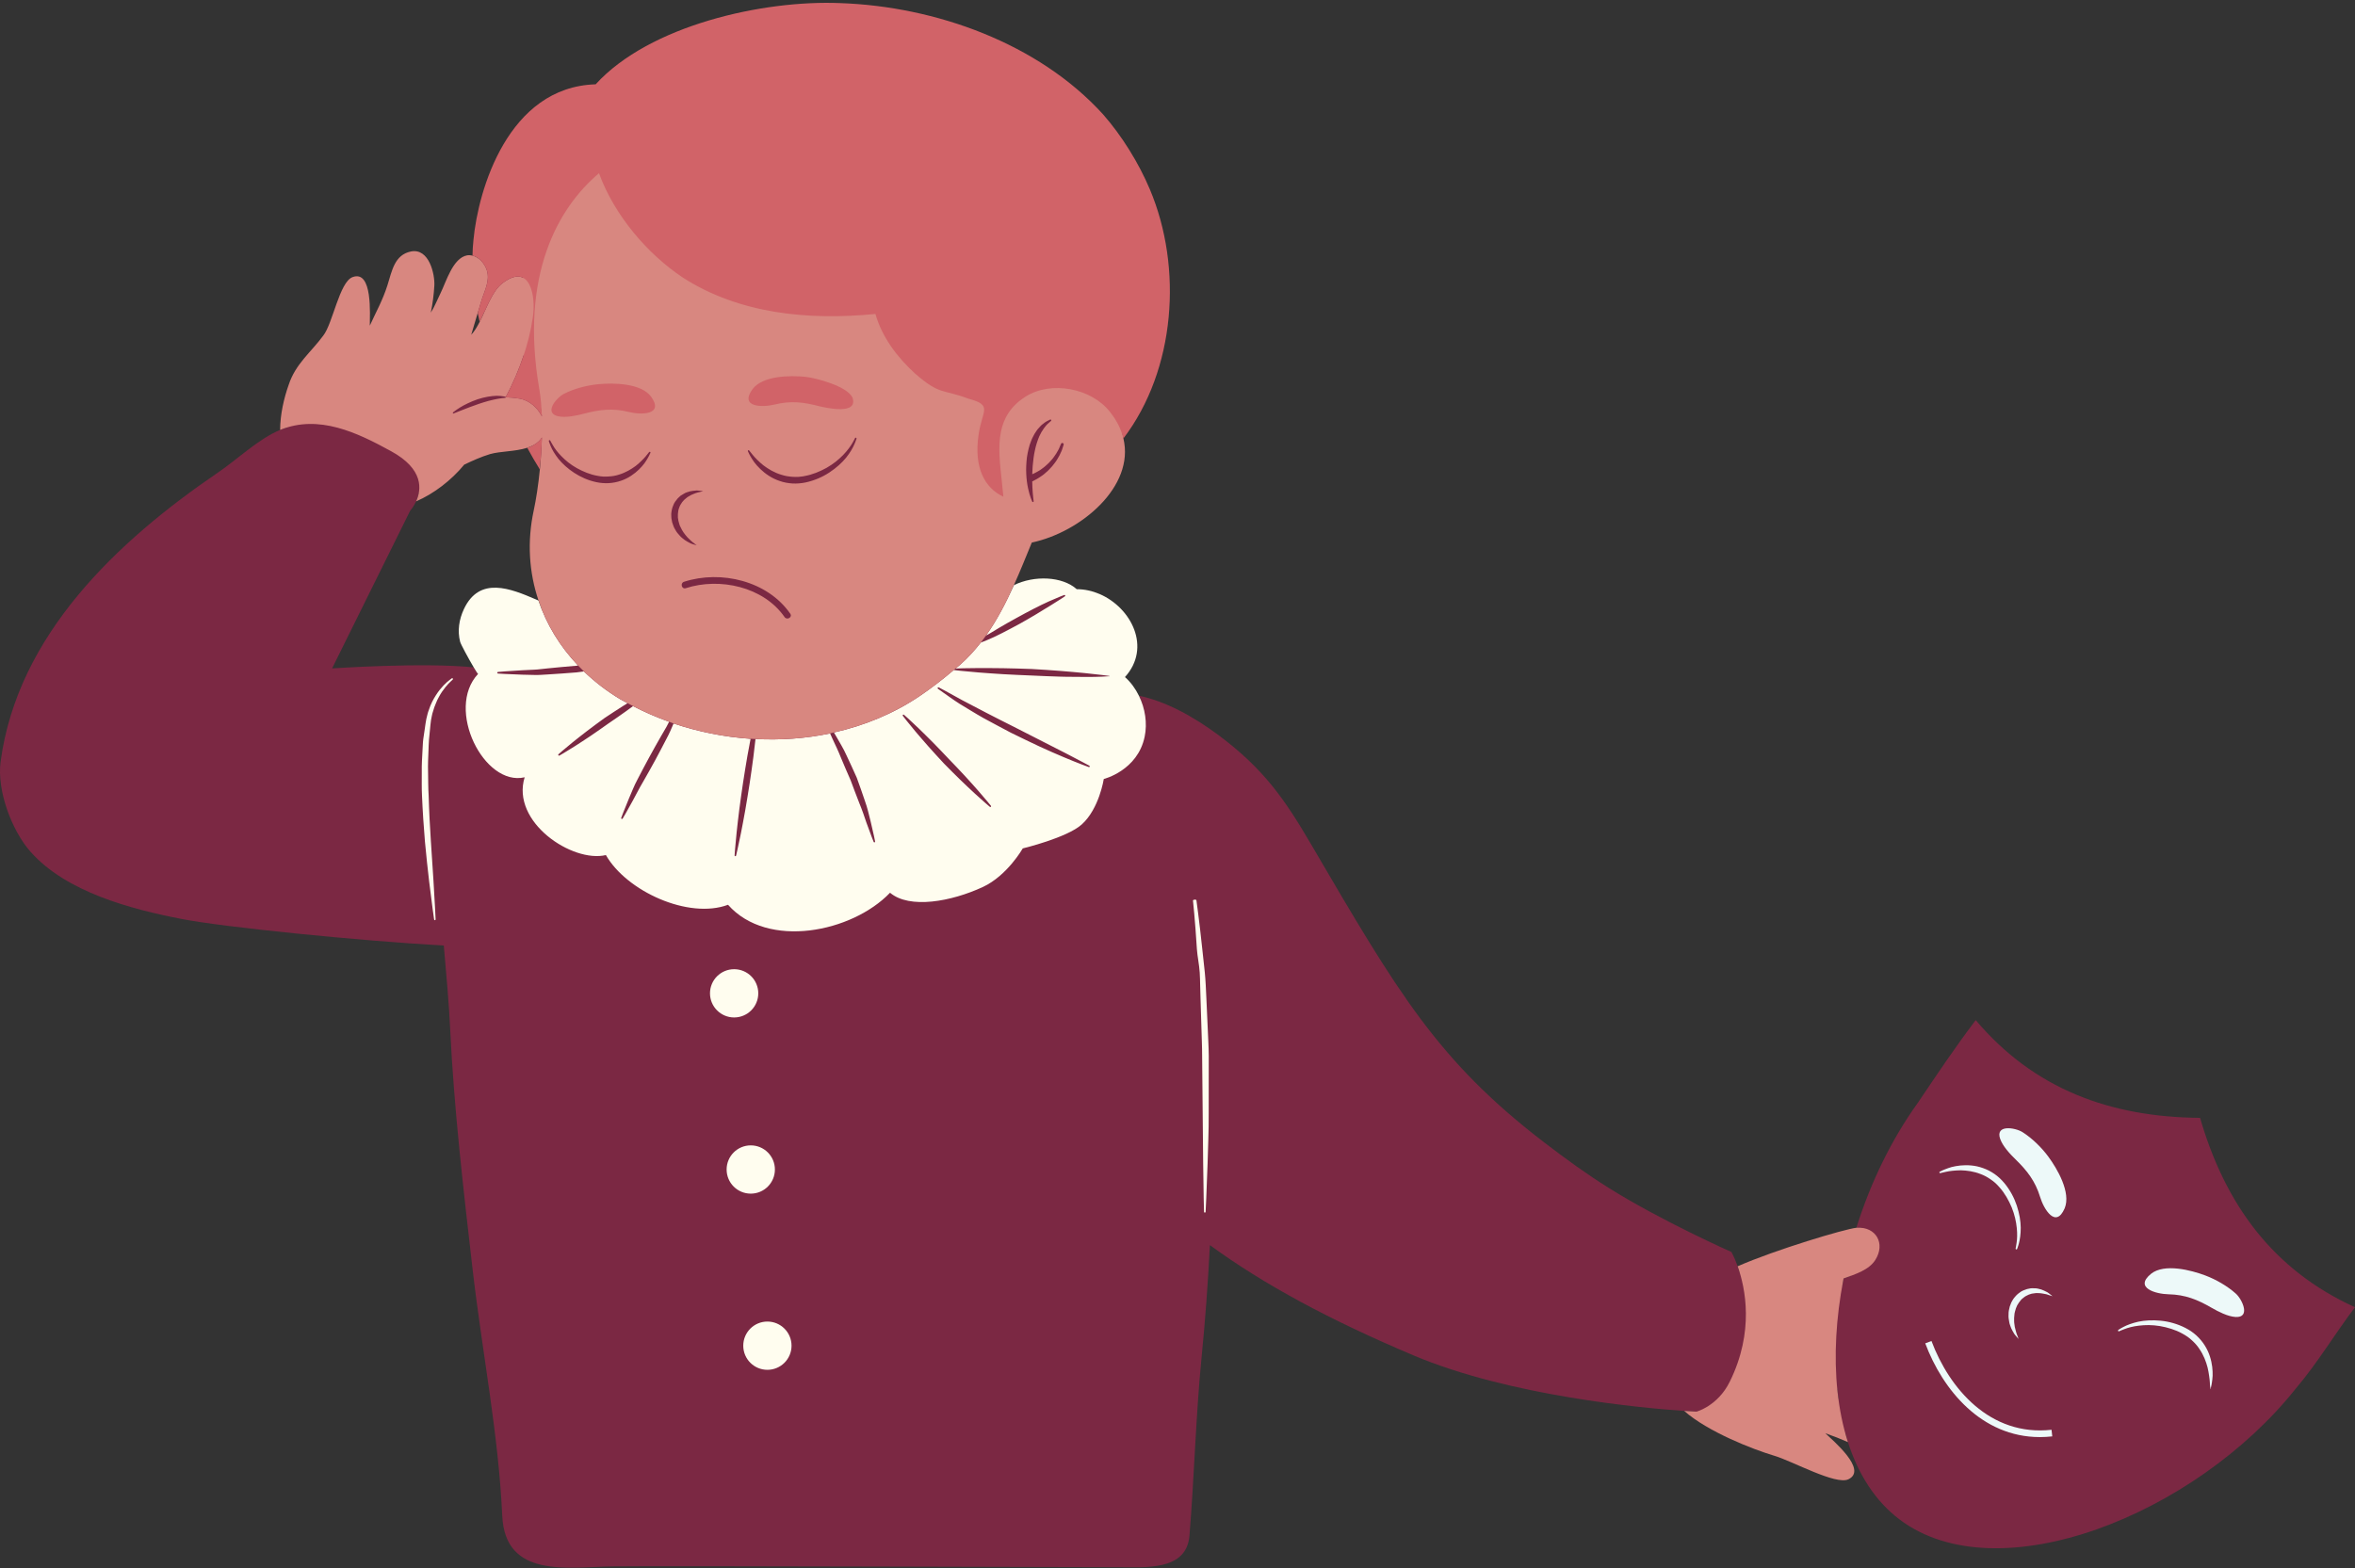 <?xml version="1.0" encoding="UTF-8"?><svg xmlns="http://www.w3.org/2000/svg" xmlns:xlink="http://www.w3.org/1999/xlink" height="333.0" preserveAspectRatio="xMidYMid meet" version="1.0" viewBox="0.0 -0.6 500.0 333.0" width="500.0" zoomAndPan="magnify"><rect x="0.0" y="-0.6" width="500.0" height="333.0" fill="#333333" stroke="none"/><defs><clipPath id="a"><path d="M 0 1 L 500 1 L 500 332.328 L 0 332.328 Z M 0 1"/></clipPath></defs><g><g clip-path="url(#a)" id="change1_1"><path d="M 389.398 296.094 L 390.07 294.246 C 390.09 294.445 390.102 294.648 390.121 294.848 C 390.125 294.855 390.125 294.863 390.125 294.871 C 390.184 295.434 390.266 295.98 390.34 296.531 Z M 386.332 271.266 L 390.594 269.703 L 393.262 268.766 L 392.961 270.352 C 392.441 270.543 391.922 270.727 391.414 270.906 C 391.402 270.973 391.391 271.035 391.379 271.102 C 391.289 271.566 391.215 272.031 391.133 272.496 Z M 97.48 97.176 L 97.68 96.934 L 97.961 96.801 C 99.66 95.988 101.5 95.141 103.66 94.48 C 104.793 94.16 106.047 94.023 107.367 93.875 C 108.793 93.719 110.266 93.555 111.5 93.152 L 112.617 92.785 L 113.18 93.816 C 114.082 95.477 114.969 97.004 115.812 98.348 L 116.066 98.754 L 116.02 99.234 C 115.699 102.488 115.23 105.641 114.695 108.113 C 113.344 114.363 113.672 120.547 115.672 126.488 L 116.68 129.496 L 113.301 128.027 C 110.812 126.953 107.715 125.617 105.094 125.617 C 102.66 125.617 100.973 126.805 99.773 129.355 C 98.824 131.383 98.578 133.453 99.055 135.309 C 99.215 135.777 100.629 138.438 101.801 140.414 L 103.031 142.543 L 101.488 142.543 C 101.496 142.535 101.504 142.523 101.512 142.516 C 101.465 142.566 101.086 141.98 100.586 141.133 C 100.574 141.133 100.562 141.133 100.555 141.133 C 89.887 140.023 70.504 141.352 70.504 141.352 L 87.074 107.879 C 87.074 107.879 87.785 107.109 88.348 105.879 C 88.594 105.348 88.801 104.727 88.922 104.047 C 92.07 102.469 95.137 100.02 97.48 97.176 Z M 99.781 66.441 L 100.078 65.461 L 102.816 65.602 C 102.902 66.059 103.004 66.512 103.105 66.969 L 103.32 67.957 L 103.09 68.406 C 102.402 69.758 101.762 70.727 101.078 71.461 L 98.691 70.105 C 99.047 68.883 99.414 67.66 99.781 66.441 Z M 467.102 236.801 C 447.941 236.645 431.82 230.656 419.473 216.043 C 415.098 221.82 411.273 227.535 407.223 233.555 C 401.559 241.41 397.121 250.617 394.133 260.148 C 394.164 260.145 394.211 260.137 394.238 260.137 C 394.723 260.105 395.176 260.137 395.602 260.211 C 395.562 260.328 395.52 260.449 395.48 260.566 L 395.203 261.457 L 394.273 261.551 C 392.129 261.766 377.578 266.066 369.496 269.617 L 369.367 269.676 C 369.223 269.191 369.074 268.734 368.93 268.324 C 368.238 266.391 367.609 265.289 367.609 265.289 C 367.609 265.289 352.746 258.695 341.531 251.664 C 336.855 248.738 332.375 245.48 327.996 242.125 C 305.223 224.684 296.828 210.285 278.344 178.676 C 272.766 169.137 268.285 162.68 258.805 155.598 C 253.297 151.48 247.324 148.27 241.82 147.168 C 242.074 147.688 242.289 148.23 242.48 148.781 C 242.164 148.703 241.848 148.613 241.543 148.551 L 240.859 148.414 L 240.551 147.789 C 239.859 146.379 238.969 145.188 237.91 144.25 L 236.84 143.305 L 237.797 142.242 C 240.238 139.547 240.27 136.758 239.863 134.891 C 239.129 131.52 236.402 128.367 232.91 126.859 C 231.496 126.25 230.043 125.941 228.598 125.941 L 228.059 125.941 L 227.652 125.578 C 226.297 124.359 224.082 123.66 221.578 123.66 C 219.574 123.66 217.551 124.113 215.883 124.938 L 212.359 126.672 L 213.973 123.09 C 215.082 120.629 216.137 118.043 217.156 115.543 L 218.035 113.395 L 218.77 113.242 C 225.363 111.844 231.984 107.434 235.246 102.266 C 237.242 99.105 237.875 95.938 237.137 92.855 L 236.98 92.203 L 237.383 91.672 C 247.68 78.129 249.914 56.941 242.824 40.148 C 240.516 34.68 236.988 29.027 233.172 24.664 C 220.695 10.91 200.219 2.242 178.387 1.477 C 177.469 1.438 176.523 1.414 175.562 1.414 C 159.805 1.414 138.047 6.684 127.508 18.254 L 127.105 18.695 L 126.508 18.715 C 109.355 19.23 102.926 39.727 101.922 50.516 C 101.816 51.465 101.754 52.512 101.723 53.719 L 101.68 55.453 L 99.988 55.059 C 99.844 55.023 99.715 55.008 99.602 55.008 C 99.547 55.008 99.488 55.012 99.43 55.02 C 97.762 55.312 96.465 58.402 95.605 60.449 C 95.32 61.121 95.062 61.738 94.812 62.238 C 94.602 62.672 94.395 63.117 94.188 63.57 C 93.73 64.57 93.258 65.605 92.652 66.555 L 90.078 65.508 C 90.441 63.773 90.688 61.934 90.805 60.027 C 90.891 58.609 90.395 55.992 89.238 54.762 C 88.719 54.211 88.25 54.145 87.945 54.145 C 87.812 54.145 87.668 54.16 87.535 54.188 C 85.414 54.621 84.824 56.305 83.957 59.234 C 83.84 59.641 83.719 60.051 83.59 60.457 C 82.848 62.793 81.871 64.809 80.93 66.762 C 80.551 67.543 80.168 68.328 79.801 69.141 L 77.102 68.57 C 77.102 68.332 77.105 68 77.113 67.602 C 77.145 65.934 77.234 60.848 76.023 59.613 C 75.906 59.492 75.836 59.484 75.754 59.484 C 75.676 59.484 75.543 59.5 75.34 59.574 C 74.312 59.965 73.023 63.664 72.258 65.871 C 71.457 68.176 70.699 70.348 69.762 71.527 C 68.906 72.684 68 73.715 67.121 74.711 C 65.281 76.801 63.539 78.777 62.605 81.641 C 62 83.359 61.012 86.691 60.906 90.195 C 60.43 90.344 59.953 90.508 59.477 90.703 C 54.965 92.547 50.379 96.965 46.316 99.73 C 24.984 114.262 3.723 134.195 0.125 161.191 C -0.684 167.281 2.496 175.77 6.461 180.266 C 14.047 188.863 27.836 192.496 38.68 194.586 C 47.711 196.328 76.141 199.191 94.227 200.211 C 94.805 206.754 95.332 212.805 95.562 217.645 C 96.379 234.824 98.391 252.047 100.359 269.125 C 102.352 286.375 105.848 303.977 106.633 321.297 C 107.242 334.719 120.676 332.188 129.984 332.062 C 141.418 331.906 232.527 332.246 237.625 332.227 C 242.949 332.203 251.914 333.121 252.539 325.547 C 253.535 313.43 253.902 299.84 255.105 287.738 C 255.891 279.844 256.469 271.855 256.883 263.832 C 268.449 272.277 282.41 279.762 300.016 287.211 C 320.598 295.926 348.93 298.449 357.57 299.039 C 358.84 299.125 359.688 299.172 360.023 299.188 C 365.211 303.012 373.301 306.07 377.184 307.234 C 378.477 307.621 380.281 308.406 382.188 309.234 C 385.383 310.625 389.355 312.352 391.336 312.352 C 391.672 312.352 391.805 312.297 391.828 312.285 C 392.238 312.09 392.262 311.938 392.27 311.879 C 392.379 311.16 391.598 309.457 387.258 305.445 C 386.969 305.176 386.727 304.953 386.559 304.785 L 388.012 302.445 C 389.328 302.91 390.57 303.398 391.836 303.93 C 391.996 304.512 392.156 305.098 392.34 305.668 C 394.52 312.457 398.117 318.168 403.289 322.082 C 424.145 337.875 466.07 321.168 487.43 294.289 C 492.125 288.758 495.625 282.797 500 277.02 C 482.59 269.098 472.453 255.203 467.102 236.801" fill="#7b2843"/></g><g id="change2_1"><path d="M 231.359 162.23 C 231.32 162.301 231.238 162.332 231.164 162.305 C 231.164 162.305 229.031 161.547 225.906 160.227 C 224.352 159.555 222.523 158.797 220.609 157.891 C 218.684 157.004 216.66 155.992 214.625 155.008 C 212.617 153.969 210.637 152.871 208.766 151.875 C 206.91 150.828 205.234 149.758 203.77 148.891 C 202.34 147.98 201.215 147.129 200.395 146.574 C 199.59 145.996 199.133 145.668 199.133 145.668 C 199.055 145.613 199.039 145.508 199.094 145.434 C 199.145 145.363 199.238 145.348 199.312 145.383 C 199.312 145.383 199.812 145.648 200.684 146.113 C 201.547 146.59 202.785 147.273 204.27 148.09 C 205.762 148.871 207.5 149.781 209.367 150.758 C 211.25 151.715 213.242 152.762 215.262 153.754 C 219.277 155.801 223.289 157.852 226.301 159.387 C 229.305 160.945 231.297 162.02 231.297 162.02 C 231.371 162.059 231.398 162.156 231.359 162.23 Z M 210.367 170.754 C 210.309 170.805 210.223 170.801 210.164 170.754 C 210.164 170.754 208.871 169.684 207.027 167.98 C 206.113 167.113 205.023 166.133 203.906 165.031 C 202.777 163.941 201.602 162.75 200.426 161.559 C 199.289 160.332 198.156 159.105 197.117 157.93 C 196.07 156.762 195.137 155.633 194.316 154.688 C 192.699 152.766 191.684 151.426 191.684 151.426 C 191.625 151.355 191.641 151.246 191.715 151.191 C 191.781 151.141 191.871 151.148 191.93 151.199 C 191.93 151.199 193.195 152.301 195.004 154.043 C 195.895 154.926 196.961 155.934 198.055 157.055 C 199.156 158.164 200.305 159.383 201.453 160.594 C 202.609 161.797 203.77 162.996 204.828 164.148 C 205.898 165.289 206.852 166.398 207.691 167.332 C 209.348 169.215 210.391 170.535 210.391 170.535 C 210.441 170.598 210.434 170.699 210.367 170.754 Z M 238.848 143.191 C 244.516 136.926 240.215 128.473 233.473 125.562 C 231.945 124.906 230.293 124.527 228.602 124.527 C 225.527 121.77 219.547 121.559 215.262 123.672 C 213.566 127.445 211.688 131.074 209.355 134.367 C 209.742 134.156 210.148 133.941 210.562 133.68 C 211.078 133.363 211.617 133.023 212.188 132.699 C 213.316 132.027 214.539 131.348 215.762 130.668 C 218.234 129.305 220.727 128 222.68 127.125 C 224.629 126.254 225.953 125.758 225.953 125.758 C 226.035 125.727 226.129 125.77 226.156 125.848 C 226.184 125.918 226.156 125.992 226.098 126.031 L 226.086 126.043 C 226.086 126.043 224.91 126.855 223.113 127.945 C 222.203 128.461 221.176 129.164 220.035 129.828 C 218.902 130.512 217.68 131.207 216.445 131.902 C 213.945 133.246 211.43 134.598 209.465 135.379 C 209.016 135.562 208.605 135.727 208.23 135.871 C 206.93 137.539 205.5 139.105 203.883 140.539 C 203.562 140.828 203.211 141.09 202.883 141.371 C 203.469 141.348 205.277 141.285 207.793 141.277 C 209.328 141.289 211.125 141.27 213.043 141.309 C 214.965 141.34 217.012 141.406 219.059 141.477 C 221.109 141.602 223.156 141.723 225.074 141.879 C 226.992 142.016 228.777 142.207 230.312 142.344 C 233.371 142.645 235.402 142.934 235.402 142.934 C 235.488 142.945 235.547 142.914 235.535 143 C 235.523 143.074 235.461 143.023 235.387 143.023 L 235.375 143.023 C 235.375 143.023 233.316 143.195 230.242 143.16 C 228.703 143.121 226.914 143.172 224.996 143.098 C 223.078 143.039 221.039 142.961 218.996 142.859 C 216.949 142.77 214.902 142.695 212.988 142.578 C 211.07 142.473 209.281 142.32 207.75 142.211 C 204.688 141.965 202.648 141.715 202.648 141.715 C 202.602 141.711 202.566 141.688 202.539 141.656 C 200.219 143.633 197.801 145.512 195.238 147.242 C 189.707 150.973 183.516 153.504 177.051 154.961 C 177.227 155.258 177.41 155.566 177.602 155.895 C 178.234 157.051 179.078 158.332 179.742 159.855 C 180.457 161.352 181.184 162.969 181.91 164.578 C 182.512 166.238 183.102 167.902 183.625 169.473 C 184.199 171.023 184.5 172.543 184.84 173.816 C 185.469 176.387 185.797 178.113 185.797 178.113 C 185.812 178.199 185.758 178.281 185.672 178.297 C 185.598 178.312 185.523 178.27 185.496 178.203 L 185.492 178.195 C 185.492 178.195 184.824 176.562 183.949 174.09 C 183.738 173.473 183.504 172.801 183.262 172.09 C 183.035 171.375 182.703 170.656 182.418 169.891 C 181.812 168.371 181.219 166.738 180.602 165.109 C 179.906 163.52 179.211 161.93 178.59 160.422 C 178.27 159.672 177.996 158.934 177.66 158.254 C 177.344 157.57 177.039 156.926 176.762 156.328 C 176.57 155.91 176.398 155.527 176.238 155.16 C 171.062 156.25 165.723 156.617 160.402 156.344 C 160.273 157.5 160.137 158.766 159.961 160.094 C 159.73 161.91 159.445 163.836 159.16 165.77 C 158.855 167.695 158.555 169.625 158.234 171.426 C 157.93 173.227 157.578 174.902 157.312 176.34 C 156.742 179.215 156.277 181.117 156.277 181.117 C 156.258 181.199 156.172 181.254 156.086 181.23 C 156.012 181.215 155.961 181.145 155.965 181.07 C 155.965 181.07 156.086 179.113 156.395 176.203 C 156.566 174.746 156.73 173.047 156.973 171.234 C 157.203 169.418 157.488 167.488 157.77 165.559 C 158.074 163.629 158.371 161.703 158.691 159.902 C 158.91 158.621 159.148 157.414 159.359 156.305 C 153.801 155.926 148.277 154.828 143.008 153.047 C 142.578 154.086 142.086 155.227 141.461 156.379 C 140.711 157.852 139.871 159.414 139.043 160.965 C 138.199 162.496 137.355 164.027 136.527 165.449 C 136.121 166.16 135.711 166.844 135.371 167.523 C 135.016 168.191 134.68 168.824 134.367 169.406 C 133.113 171.734 132.195 173.246 132.195 173.246 C 132.148 173.328 132.043 173.352 131.965 173.305 C 131.891 173.266 131.863 173.18 131.891 173.105 C 131.891 173.105 132.496 171.441 133.52 169.004 C 134.066 167.801 134.574 166.344 135.375 164.883 C 136.129 163.406 136.969 161.844 137.809 160.281 C 138.66 158.738 139.5 157.207 140.328 155.781 C 140.727 155.059 141.164 154.387 141.52 153.727 C 141.711 153.359 141.883 153.031 142.062 152.688 C 139.426 151.75 136.867 150.641 134.398 149.363 C 133.922 149.719 133.434 150.082 132.91 150.449 C 131.734 151.301 130.453 152.172 129.176 153.047 C 127.906 153.941 126.641 154.844 125.434 155.656 C 124.23 156.48 123.074 157.199 122.102 157.84 C 120.133 159.094 118.77 159.863 118.77 159.863 C 118.688 159.91 118.586 159.879 118.535 159.797 C 118.496 159.723 118.512 159.637 118.57 159.586 C 118.57 159.586 119.73 158.539 121.547 157.074 C 122.465 156.355 123.516 155.488 124.68 154.613 C 125.836 153.727 127.09 152.812 128.348 151.898 C 129.648 151.039 130.941 150.176 132.18 149.398 C 132.547 149.164 132.891 148.957 133.242 148.738 C 132.719 148.453 132.184 148.191 131.668 147.891 C 128.809 146.168 126.242 144.184 123.969 141.996 C 123.445 142.066 122.922 142.133 122.395 142.199 C 120.309 142.363 118.219 142.523 116.258 142.637 C 115.281 142.688 114.332 142.781 113.438 142.742 C 112.543 142.723 111.699 142.703 110.922 142.684 C 107.801 142.59 105.723 142.441 105.723 142.441 C 105.629 142.434 105.559 142.355 105.566 142.262 C 105.57 142.176 105.637 142.113 105.719 142.105 C 105.719 142.105 107.797 141.91 110.91 141.742 C 111.691 141.703 112.535 141.664 113.43 141.621 C 114.324 141.598 115.246 141.426 116.211 141.352 C 118.137 141.148 120.191 140.977 122.246 140.797 C 122.406 140.777 122.566 140.758 122.73 140.738 C 118.879 136.695 116.031 132.012 114.324 126.938 C 114.168 126.871 114.012 126.801 113.855 126.734 C 108.41 124.383 101.812 121.684 98.492 128.758 C 97.469 130.934 97.09 133.359 97.695 135.703 C 97.828 136.227 99.492 139.297 100.582 141.133 C 101.082 141.98 101.461 142.566 101.508 142.516 C 94.504 149.965 102.766 166.488 111.391 164.473 C 108.461 173.984 121.508 182.684 128.641 180.992 C 133.031 188.676 146.164 194.676 154.57 191.551 C 162.988 201.066 180.918 197.406 188.969 188.992 C 193.102 192.5 201.973 190.879 208.68 187.77 C 213.859 185.363 217.148 179.578 217.148 179.578 C 217.148 179.578 226.535 177.32 229.676 174.488 C 233.391 171.137 234.348 164.836 234.348 164.836 C 234.348 164.836 241.531 163.066 243.027 155.852 C 243.621 152.992 243.137 149.855 241.816 147.168 C 241.078 145.656 240.082 144.281 238.848 143.191" fill="#fffdef"/></g><g id="change2_2"><path d="M 155.867 205.23 C 158.699 205.23 160.992 207.523 160.992 210.355 C 160.992 213.184 158.699 215.48 155.867 215.48 C 153.039 215.48 150.742 213.184 150.742 210.355 C 150.742 207.523 153.039 205.23 155.867 205.23" fill="#fffdef"/></g><g id="change2_3"><path d="M 159.398 242.645 C 162.23 242.645 164.523 244.941 164.523 247.77 C 164.523 250.602 162.23 252.895 159.398 252.895 C 156.566 252.895 154.273 250.602 154.273 247.77 C 154.273 244.941 156.566 242.645 159.398 242.645" fill="#fffdef"/></g><g id="change2_4"><path d="M 162.93 280.062 C 165.758 280.062 168.055 282.355 168.055 285.188 C 168.055 288.02 165.758 290.312 162.93 290.312 C 160.098 290.312 157.805 288.02 157.805 285.188 C 157.805 282.355 160.098 280.062 162.93 280.062" fill="#fffdef"/></g><g id="change2_5"><path d="M 95.91 143.461 C 95.91 143.461 95.742 143.586 95.438 143.82 C 95.129 144.043 94.68 144.438 94.168 144.969 C 93.664 145.508 93.086 146.195 92.535 147.07 C 91.977 147.934 91.434 148.98 91.043 150.191 C 90.797 150.785 90.691 151.445 90.512 152.109 C 90.359 152.82 90.301 153.465 90.188 154.18 C 90.082 154.879 89.977 155.602 89.871 156.336 C 89.766 157.074 89.77 157.855 89.711 158.633 C 89.625 160.199 89.52 161.824 89.551 163.449 C 89.559 165.082 89.512 166.742 89.598 168.395 C 89.688 170.047 89.738 171.707 89.863 173.328 C 89.984 174.949 90.105 176.547 90.219 178.094 C 90.492 181.176 90.824 184.051 91.105 186.508 C 91.688 191.426 92.172 194.691 92.172 194.691 C 92.184 194.77 92.254 194.828 92.332 194.828 C 92.422 194.824 92.488 194.754 92.484 194.664 C 92.484 194.664 92.348 191.363 92.031 186.426 C 91.867 183.957 91.68 181.082 91.477 177.996 C 91.387 176.457 91.293 174.863 91.199 173.25 C 91.098 171.633 91.078 169.988 91.008 168.348 C 90.898 166.707 90.922 165.066 90.887 163.453 C 90.832 161.832 90.914 160.262 90.977 158.738 C 91.012 157.977 91.012 157.23 91.078 156.492 C 91.148 155.75 91.223 155.027 91.293 154.32 C 91.371 153.633 91.414 152.895 91.516 152.301 C 91.66 151.672 91.73 151.043 91.938 150.48 C 92.102 149.902 92.281 149.355 92.508 148.855 C 92.691 148.336 92.934 147.879 93.164 147.445 C 93.621 146.578 94.129 145.883 94.57 145.332 C 95.027 144.797 95.383 144.383 95.684 144.129 C 95.969 143.863 96.117 143.723 96.117 143.723 C 96.18 143.664 96.191 143.566 96.145 143.496 C 96.09 143.418 95.984 143.406 95.91 143.461" fill="#fffdef"/></g><g id="change2_6"><path d="M 256.402 217.457 C 256.312 215.418 256.219 213.414 256.133 211.473 C 256.043 209.531 255.969 207.652 255.793 205.879 C 255.613 204.105 255.406 202.43 255.254 200.883 C 254.605 194.695 254.016 190.586 254.016 190.586 C 254.008 190.508 253.797 190.445 253.715 190.449 C 253.629 190.453 253.285 190.523 253.285 190.613 L 253.285 190.621 C 253.285 190.621 253.734 194.766 254.117 200.953 C 254.219 202.5 254.605 204.176 254.719 205.945 C 254.828 207.719 254.805 209.598 254.891 211.531 C 254.949 213.469 255.012 215.469 255.074 217.504 C 255.121 219.535 255.234 221.598 255.23 223.668 C 255.312 231.941 255.391 240.215 255.449 246.418 C 255.508 252.629 255.633 256.77 255.633 256.77 C 255.633 256.855 255.703 256.926 255.793 256.93 C 255.887 256.934 255.965 256.863 255.969 256.77 C 255.969 256.77 256.188 252.633 256.391 246.426 C 256.457 243.32 256.652 239.703 256.625 235.816 C 256.629 231.93 256.633 227.785 256.637 223.641 C 256.621 221.566 256.473 219.496 256.402 217.457" fill="#fffdef"/></g><g id="change3_1"><path d="M 394.238 260.137 C 394.211 260.137 394.164 260.145 394.133 260.148 C 391.723 260.391 376.965 264.793 368.93 268.324 C 370.562 272.898 372.52 282.18 367.242 292.859 C 364.695 298.012 360.191 299.195 360.191 299.195 C 360.191 299.195 359.242 299.152 357.574 299.039 C 362.609 303.477 372.039 307.164 376.781 308.586 C 380.621 309.734 389.766 314.84 392.441 313.559 C 396.621 311.555 389.098 305.293 387.547 303.777 C 389.277 304.387 390.797 304.988 392.34 305.664 C 391.262 302.305 390.531 298.68 390.125 294.871 C 390.125 294.863 390.125 294.855 390.121 294.848 C 389.336 287.41 389.805 279.285 391.379 271.105 C 391.391 271.039 391.402 270.973 391.414 270.91 C 393.949 270 396.801 269.109 398.152 266.984 C 400.348 263.523 398.348 259.898 394.238 260.137" fill="#d88780"/></g><g id="change3_2"><path d="M 225.688 94.285 C 225.586 94.555 225.508 94.953 225.285 95.387 C 225.086 95.836 224.848 96.355 224.516 96.863 C 224.215 97.406 223.797 97.895 223.395 98.414 C 222.945 98.895 222.527 99.395 222.035 99.773 C 221.797 99.977 221.598 100.184 221.348 100.344 C 221.098 100.504 220.875 100.664 220.664 100.805 C 220.234 101.113 219.895 101.246 219.645 101.387 C 219.406 101.516 219.266 101.594 219.266 101.594 C 219.234 101.613 219.195 101.613 219.156 101.625 C 219.164 102.094 219.176 102.547 219.195 102.953 C 219.246 103.816 219.297 104.547 219.367 105.047 C 219.426 105.547 219.457 105.844 219.457 105.844 C 219.465 105.934 219.406 106.016 219.316 106.023 C 219.246 106.023 219.188 105.984 219.156 105.934 C 219.156 105.934 218.637 104.844 218.266 103.074 C 218.074 102.195 217.938 101.156 217.887 100.035 C 217.824 98.906 217.895 97.695 218.035 96.496 C 218.145 95.895 218.227 95.297 218.387 94.715 C 218.516 94.125 218.715 93.566 218.926 93.035 C 219.117 92.484 219.406 92.004 219.645 91.535 C 219.957 91.086 220.188 90.645 220.527 90.316 C 220.836 89.953 221.117 89.645 221.445 89.426 C 221.758 89.184 222.008 88.965 222.246 88.863 C 222.695 88.625 222.965 88.504 222.965 88.504 C 223.055 88.465 223.156 88.504 223.195 88.586 C 223.227 88.656 223.207 88.734 223.156 88.785 C 223.156 88.785 222.938 88.984 222.547 89.324 C 222.324 89.477 222.156 89.715 221.945 89.965 C 221.715 90.203 221.527 90.535 221.297 90.887 C 221.047 91.203 220.895 91.656 220.656 92.055 C 220.484 92.504 220.277 92.965 220.137 93.465 C 219.965 93.965 219.848 94.484 219.727 95.035 C 219.586 95.566 219.527 96.137 219.438 96.684 C 219.277 97.816 219.195 98.945 219.164 100.016 L 219.164 100.105 C 219.406 99.996 219.746 99.875 220.055 99.676 C 220.234 99.574 220.445 99.453 220.656 99.336 C 220.875 99.227 221.086 99.035 221.316 98.875 C 221.785 98.566 222.207 98.137 222.656 97.734 C 223.055 97.285 223.484 96.863 223.797 96.387 C 224.145 95.934 224.406 95.477 224.625 95.074 C 224.875 94.684 224.965 94.316 225.086 94.074 C 225.195 93.836 225.258 93.695 225.258 93.695 L 225.266 93.656 C 225.324 93.504 225.508 93.434 225.656 93.496 C 225.805 93.555 225.875 93.727 225.824 93.863 C 225.824 93.863 225.777 94.023 225.688 94.285 Z M 181.848 92.594 C 181.848 92.594 181.805 92.695 181.734 92.895 C 181.656 93.094 181.574 93.387 181.395 93.754 C 181.074 94.504 180.516 95.504 179.645 96.594 C 178.766 97.676 177.555 98.773 176.098 99.734 C 174.645 100.695 172.906 101.453 171.055 101.855 C 170.848 101.906 170.555 101.953 170.348 101.977 C 170.117 102.004 169.906 102.047 169.664 102.055 C 169.176 102.086 168.688 102.113 168.215 102.074 C 167.277 102.016 166.348 101.836 165.508 101.535 C 163.797 100.965 162.426 99.965 161.414 98.996 C 160.914 98.504 160.484 98.035 160.145 97.574 C 159.824 97.113 159.555 96.703 159.355 96.355 C 159.145 96.016 159.027 95.715 158.926 95.523 C 158.836 95.336 158.785 95.227 158.785 95.227 C 158.758 95.156 158.785 95.055 158.867 95.016 C 158.938 94.984 159.016 95.004 159.055 95.066 L 159.066 95.074 C 159.066 95.074 159.336 95.434 159.824 96.023 C 160.066 96.324 160.387 96.664 160.766 97.047 C 161.145 97.414 161.574 97.824 162.086 98.227 C 163.117 99.004 164.414 99.797 165.926 100.234 C 166.676 100.484 167.477 100.613 168.297 100.664 C 168.715 100.703 169.117 100.684 169.508 100.676 C 169.715 100.664 169.957 100.625 170.164 100.605 C 170.406 100.586 170.555 100.555 170.785 100.504 C 172.465 100.215 174.086 99.535 175.496 98.754 C 176.207 98.344 176.855 97.906 177.445 97.445 C 178.035 96.984 178.547 96.496 179.008 96.035 C 179.926 95.094 180.566 94.184 180.945 93.535 C 181.348 92.875 181.535 92.453 181.535 92.453 C 181.566 92.363 181.664 92.336 181.758 92.363 C 181.836 92.406 181.875 92.496 181.848 92.574 Z M 166.574 130.445 C 162.098 123.996 152.805 121.984 145.598 124.316 C 144.727 124.594 144.355 123.234 145.227 122.953 C 153.074 120.414 162.965 122.766 167.785 129.734 C 168.305 130.484 167.086 131.184 166.574 130.445 Z M 143.375 111.895 C 143.074 111.434 142.875 110.875 142.707 110.316 L 142.547 109.434 C 142.516 109.137 142.527 108.824 142.516 108.516 C 142.574 107.914 142.676 107.297 142.938 106.734 C 143.125 106.156 143.527 105.684 143.887 105.246 C 144.098 105.047 144.297 104.855 144.496 104.676 C 144.727 104.516 144.965 104.395 145.176 104.266 C 145.605 103.965 146.098 103.895 146.496 103.746 C 146.914 103.637 147.336 103.625 147.676 103.586 C 148.016 103.523 148.297 103.605 148.535 103.613 C 149.027 103.664 149.297 103.703 149.297 103.703 C 149.297 103.703 149.027 103.773 148.566 103.895 C 148.336 103.965 148.027 103.984 147.734 104.113 C 147.445 104.246 147.105 104.336 146.777 104.504 C 146.457 104.727 146.055 104.855 145.746 105.145 C 145.586 105.285 145.406 105.406 145.258 105.555 C 145.125 105.727 144.977 105.887 144.824 106.055 C 144.574 106.414 144.336 106.797 144.195 107.234 C 144.016 107.656 143.965 108.137 143.926 108.594 C 143.938 108.824 143.906 109.066 143.926 109.297 L 144.035 109.996 C 144.176 110.445 144.246 110.926 144.484 111.324 C 144.656 111.754 144.906 112.137 145.137 112.496 C 145.367 112.863 145.676 113.156 145.906 113.465 C 146.164 113.754 146.445 113.984 146.676 114.215 C 146.895 114.453 147.145 114.594 147.324 114.746 C 147.707 115.047 147.914 115.215 147.914 115.215 C 147.914 115.215 147.656 115.145 147.188 114.996 C 146.965 114.906 146.656 114.844 146.375 114.664 C 146.074 114.496 145.715 114.336 145.367 114.074 C 145.047 113.805 144.637 113.547 144.324 113.164 C 143.984 112.797 143.625 112.395 143.375 111.895 Z M 138.098 95.566 C 138.098 95.566 138.047 95.664 137.965 95.844 C 137.875 96.023 137.766 96.305 137.566 96.625 C 137.387 96.953 137.137 97.336 136.836 97.773 C 136.527 98.203 136.117 98.645 135.656 99.113 C 134.715 100.023 133.426 100.965 131.824 101.504 C 131.027 101.773 130.164 101.953 129.277 102.004 C 128.848 102.047 128.375 102.016 127.914 101.984 C 127.688 101.977 127.496 101.934 127.277 101.914 C 127.086 101.895 126.805 101.844 126.617 101.797 C 123.117 101.074 120.207 98.863 118.574 96.863 C 117.766 95.836 117.234 94.895 116.938 94.195 C 116.637 93.504 116.527 93.105 116.527 93.105 L 116.527 93.086 C 116.496 92.996 116.547 92.906 116.637 92.875 C 116.715 92.855 116.805 92.895 116.836 92.977 C 116.836 92.977 117.016 93.363 117.395 93.977 C 117.734 94.586 118.348 95.434 119.207 96.297 C 119.637 96.734 120.117 97.184 120.664 97.613 C 121.215 98.047 121.824 98.453 122.484 98.824 C 123.805 99.555 125.305 100.184 126.875 100.453 C 127.098 100.504 127.227 100.523 127.445 100.547 C 127.656 100.566 127.875 100.605 128.066 100.613 C 128.438 100.613 128.805 100.637 129.195 100.594 C 129.957 100.555 130.707 100.434 131.395 100.203 C 132.805 99.785 134.016 99.055 134.977 98.344 C 135.457 97.977 135.855 97.586 136.215 97.246 C 136.574 96.895 136.875 96.574 137.105 96.297 C 137.566 95.746 137.816 95.414 137.816 95.414 L 137.824 95.406 C 137.875 95.336 137.977 95.324 138.047 95.375 C 138.105 95.426 138.125 95.504 138.098 95.566 Z M 110.336 84.055 C 109.375 83.895 108.367 83.797 107.348 83.766 L 107.348 83.875 C 107.348 83.875 107.156 83.906 106.836 83.934 C 106.676 83.953 106.484 83.953 106.266 84.004 C 106.047 84.047 105.805 84.086 105.535 84.125 C 105.008 84.234 104.387 84.363 103.734 84.535 C 103.086 84.715 102.387 84.926 101.707 85.156 C 100.336 85.613 98.977 86.156 97.957 86.555 C 96.926 86.965 96.234 87.234 96.234 87.234 L 96.117 87.035 C 96.117 87.035 96.695 86.547 97.645 85.953 C 98.605 85.363 99.957 84.695 101.387 84.203 C 102.105 83.977 102.836 83.773 103.535 83.656 C 104.234 83.523 104.906 83.477 105.477 83.453 C 106.047 83.465 106.516 83.504 106.848 83.566 C 107.176 83.613 107.355 83.656 107.355 83.656 L 107.355 83.754 C 108.867 80.934 110.195 77.863 111.227 74.727 C 111.707 77.016 112.395 79.387 113.305 81.816 C 113.906 83.434 114.977 85.754 115.047 87.836 C 114.164 85.996 112.387 84.426 110.336 84.055 Z M 238.516 92.523 C 238.066 90.664 238.125 87.246 236.664 85.387 C 232.695 80.246 222.965 78.645 217.605 81.996 C 214.375 84.016 211.598 86.516 210.996 89.395 C 210.324 92.703 211.297 96.004 211.676 99.703 C 211.785 100.734 212.125 102.184 212.234 103.215 C 208.227 101.355 207.906 97.113 208.887 90.273 C 209.598 84.984 211.848 83.523 206.555 82.105 C 200.906 79.996 201.676 81.035 196.387 76.445 C 192.508 72.914 188.797 66.855 187.387 61.914 C 173.266 63.324 158.477 63.215 146.477 55.453 C 139.176 50.586 130.207 41.734 126.914 32.664 C 121.367 37.324 113.574 46.227 111.125 58.426 C 110.098 57.844 108.625 58.035 106.625 59.586 C 104.496 61.254 103.316 64.875 101.836 67.766 C 101.297 68.816 100.727 69.773 100.047 70.504 C 100.496 68.953 100.965 67.414 101.426 65.863 C 101.688 65.004 101.945 64.137 102.207 63.273 C 102.824 61.246 104.027 59.125 103.406 56.945 C 103.008 55.523 101.816 54.035 100.316 53.684 C 99.957 53.594 99.586 53.566 99.195 53.625 C 96.145 54.164 94.727 59.254 93.555 61.613 C 92.875 62.977 92.285 64.516 91.465 65.797 C 91.855 63.926 92.098 62.023 92.215 60.113 C 92.367 57.676 91.117 52.047 87.258 52.805 C 83.758 53.516 83.234 56.887 82.246 60.023 C 81.246 63.176 79.816 65.695 78.516 68.555 C 78.496 66.387 79.188 56.625 74.848 58.254 C 72.066 59.297 70.645 68.145 68.625 70.684 C 66.008 74.246 62.746 76.656 61.277 81.164 C 60.305 83.906 59.484 87.363 59.477 90.703 C 67.695 87.344 75.867 91.285 83.047 95.227 C 90.035 99.055 89.484 103.406 88.348 105.875 C 92.117 104.254 95.816 101.414 98.566 98.074 C 100.355 97.227 102.086 96.434 104.047 95.836 C 106.285 95.203 109.414 95.316 111.938 94.496 C 112.887 94.184 113.758 93.754 114.445 93.074 C 114.695 92.836 114.887 92.574 115.047 92.305 C 114.984 94.574 114.836 96.887 114.617 99.094 C 114.297 102.355 113.836 105.406 113.316 107.816 C 111.887 114.445 112.316 120.953 114.336 126.934 C 116.035 132.004 118.887 136.695 122.734 140.734 C 123.137 141.164 123.547 141.586 123.977 141.996 C 126.246 144.184 128.816 146.164 131.676 147.887 C 132.188 148.184 132.727 148.453 133.246 148.734 C 133.637 148.945 134.016 149.156 134.406 149.355 C 136.867 150.637 139.438 151.746 142.066 152.684 C 142.387 152.805 142.695 152.934 143.016 153.047 C 148.277 154.824 153.805 155.926 159.367 156.297 C 159.715 156.324 160.055 156.324 160.406 156.344 C 165.727 156.613 171.066 156.246 176.234 155.156 C 176.516 155.105 176.785 155.023 177.055 154.953 C 183.516 153.504 189.715 150.965 195.246 147.234 C 197.805 145.516 200.227 143.625 202.547 141.656 C 202.656 141.555 202.777 141.465 202.887 141.375 C 203.215 141.086 203.566 140.824 203.887 140.547 C 205.496 139.105 206.938 137.535 208.234 135.875 C 208.617 135.375 208.996 134.875 209.355 134.363 C 211.688 131.074 213.566 127.445 215.266 123.664 C 216.598 120.715 217.816 117.664 219.066 114.625 C 229.477 112.414 240.965 102.734 238.516 92.523" fill="#d88780"/></g><g id="change4_1"><path d="M 476.418 277.238 C 476.227 276.105 475.402 274.762 474.711 274.141 C 472.914 272.523 470.484 271.129 468.227 270.277 C 465.219 269.145 459.547 267.656 456.703 269.914 C 453.016 272.926 457.742 274.215 460.414 274.27 C 463.98 274.348 466.57 275.41 469.566 277.141 C 470.98 277.957 472.977 278.988 474.629 279.09 C 476.219 279.184 476.602 278.305 476.418 277.238" fill="#edf9f9"/></g><g id="change4_2"><path d="M 429.402 239.832 C 428.617 239.336 427.098 238.906 425.957 239.027 C 424.879 239.145 424.137 239.75 424.66 241.258 C 425.207 242.82 426.738 244.461 427.91 245.602 C 430.387 248.016 432.113 250.219 433.152 253.629 C 433.934 256.188 436.457 260.387 438.352 256.02 C 439.754 252.672 436.785 247.613 434.879 245.027 C 433.445 243.086 431.445 241.125 429.402 239.832" fill="#edf9f9"/></g><g id="change4_3"><path d="M 410.078 284.191 L 408.758 284.688 C 412.453 294.566 420.707 304.598 433.094 304.598 C 433.949 304.598 434.828 304.547 435.727 304.449 L 435.57 303.043 C 422.52 304.5 413.848 294.258 410.078 284.191" fill="#edf9f9"/></g><g id="change4_4"><path d="M 434.461 273.727 C 434.148 273.586 433.797 273.375 433.379 273.25 C 432.957 273.168 432.5 272.969 431.984 273 C 431.727 272.996 431.461 272.977 431.188 272.996 C 430.918 273.035 430.645 273.098 430.363 273.16 C 429.828 273.34 429.238 273.535 428.77 273.93 C 428.258 274.266 427.852 274.742 427.484 275.227 C 427.332 275.492 427.156 275.746 427.027 276.02 L 426.703 276.859 C 426.555 277.426 426.426 278.004 426.445 278.559 C 426.398 279.113 426.496 279.641 426.586 280.133 C 426.652 280.625 426.867 281.059 427 281.461 C 427.16 281.855 427.383 282.184 427.547 282.484 C 427.695 282.789 427.926 282.996 428.07 283.191 C 428.387 283.566 428.57 283.762 428.57 283.762 C 428.57 283.762 428.48 283.504 428.316 283.051 C 428.238 282.828 428.105 282.578 428.039 282.258 C 427.965 281.938 427.852 281.598 427.773 281.219 C 427.742 280.828 427.629 280.426 427.629 279.992 C 427.617 279.555 427.613 279.105 427.684 278.648 C 427.699 278.184 427.887 277.738 427.996 277.285 L 428.273 276.629 C 428.383 276.422 428.527 276.234 428.648 276.031 C 428.914 275.656 429.211 275.273 429.59 275.02 C 429.93 274.715 430.344 274.516 430.742 274.34 C 430.953 274.273 431.164 274.219 431.367 274.141 C 431.578 274.094 431.793 274.082 432 274.051 C 432.414 273.957 432.824 274.059 433.207 274.043 C 433.586 274.074 433.918 274.172 434.234 274.219 C 434.555 274.25 434.828 274.395 435.055 274.457 C 435.52 274.598 435.781 274.676 435.781 274.676 C 435.781 274.676 435.562 274.504 435.188 274.207 C 434.984 274.078 434.789 273.859 434.461 273.727" fill="#edf9f9"/></g><g id="change4_5"><path d="M 411.945 248.535 L 411.953 248.535 C 411.953 248.535 412.391 248.422 413.145 248.262 C 413.52 248.176 413.984 248.105 414.512 248.043 C 415.043 247.996 415.637 247.938 416.285 247.938 C 417.574 247.973 419.078 248.16 420.543 248.75 C 421.281 249.016 421.996 249.414 422.668 249.887 C 423.02 250.113 423.32 250.371 423.629 250.629 C 423.781 250.766 423.941 250.941 424.102 251.094 C 424.273 251.258 424.371 251.371 424.523 251.555 C 425.66 252.828 426.5 254.363 427.129 255.855 C 427.43 256.609 427.668 257.363 427.84 258.09 C 428.02 258.816 428.113 259.516 428.188 260.168 C 428.328 261.469 428.27 262.582 428.152 263.328 C 428.055 264.094 427.945 264.539 427.945 264.539 C 427.926 264.621 427.969 264.711 428.051 264.738 C 428.141 264.77 428.238 264.723 428.266 264.633 L 428.27 264.625 C 428.27 264.625 428.305 264.52 428.375 264.32 C 428.438 264.117 428.559 263.84 428.645 263.438 C 428.855 262.648 429.035 261.512 429.031 260.121 C 429.02 258.73 428.742 257.117 428.203 255.457 C 427.656 253.805 426.77 252.125 425.562 250.668 C 425.434 250.5 425.234 250.281 425.082 250.129 C 424.922 249.969 424.785 249.809 424.605 249.645 C 424.238 249.316 423.867 248.992 423.477 248.73 C 422.699 248.191 421.867 247.762 421.02 247.469 C 419.328 246.852 417.629 246.785 416.238 246.918 C 415.539 246.996 414.91 247.102 414.363 247.246 C 413.82 247.41 413.355 247.562 412.984 247.719 C 412.602 247.852 412.324 248.008 412.133 248.098 C 411.941 248.191 411.84 248.242 411.84 248.242 C 411.773 248.273 411.738 248.352 411.758 248.426 C 411.777 248.508 411.863 248.559 411.945 248.535" fill="#edf9f9"/></g><g id="change4_6"><path d="M 468.102 285.137 C 467.629 284.375 467.023 283.656 466.328 283.016 C 465.988 282.695 465.59 282.402 465.188 282.113 C 464.988 281.977 464.805 281.875 464.609 281.754 C 464.43 281.641 464.172 281.496 463.98 281.406 C 462.297 280.547 460.461 280.047 458.727 279.879 C 456.988 279.715 455.355 279.805 453.996 280.094 C 452.637 280.395 451.57 280.82 450.844 281.199 C 450.473 281.371 450.23 281.551 450.043 281.656 C 449.863 281.766 449.77 281.824 449.77 281.824 L 449.762 281.832 C 449.688 281.879 449.66 281.973 449.699 282.051 C 449.738 282.137 449.844 282.168 449.926 282.125 C 449.926 282.125 450.336 281.918 451.062 281.66 C 451.766 281.383 452.84 281.078 454.137 280.93 C 454.789 280.859 455.492 280.801 456.242 280.812 C 456.988 280.82 457.773 280.891 458.578 281.02 C 460.172 281.301 461.855 281.785 463.344 282.617 C 463.555 282.723 463.691 282.797 463.887 282.93 C 464.07 283.047 464.277 283.164 464.445 283.289 C 464.766 283.531 465.086 283.766 465.387 284.059 C 465.992 284.609 466.547 285.223 466.969 285.887 C 467.863 287.184 468.395 288.609 468.711 289.859 C 468.855 290.492 468.961 291.086 469.031 291.613 C 469.086 292.141 469.188 292.609 469.184 292.996 C 469.191 293.766 469.309 294.215 469.309 294.215 L 469.309 294.223 C 469.309 294.297 469.223 294.363 469.297 294.383 C 469.383 294.402 469.336 294.352 469.355 294.266 C 469.355 294.266 469.383 294.152 469.434 293.945 C 469.48 293.738 469.574 293.434 469.617 293.031 C 469.688 292.637 469.734 292.148 469.773 291.582 C 469.797 291.02 469.758 290.379 469.684 289.68 C 469.508 288.297 469.074 286.656 468.102 285.137" fill="#edf9f9"/></g><g id="change5_1"><path d="M 244.129 39.602 C 241.773 34.016 238.219 28.281 234.223 23.715 C 220.453 8.535 198.57 0.77 178.449 0.062 C 161.977 -0.637 137.867 4.789 126.469 17.305 C 107.859 17.863 101.512 39.758 100.523 50.359 C 100.402 51.441 100.344 52.555 100.316 53.684 C 101.82 54.031 103.008 55.527 103.406 56.941 C 104.023 59.121 102.828 61.242 102.207 63.273 C 101.941 64.137 101.691 65.004 101.43 65.871 C 101.551 66.5 101.695 67.133 101.836 67.766 C 103.312 64.875 104.492 61.258 106.625 59.586 C 112.609 54.961 113.828 62.422 113.117 66.848 C 112.289 72.629 110.113 78.59 107.352 83.77 C 108.367 83.793 109.371 83.895 110.34 84.062 C 112.391 84.426 114.164 85.996 115.043 87.832 C 114.973 85.758 114.809 83.801 114.512 82.098 C 110.301 57.773 118.539 43.449 127.18 36.188 C 130.473 45.266 137.625 53.445 144.918 58.309 C 156.918 66.074 171.742 67.484 185.863 66.074 C 187.277 71.016 190.453 75.25 194.336 78.781 C 199.633 83.371 199.984 81.957 205.633 84.074 C 210.926 85.488 208.457 86.547 207.75 91.844 C 206.773 98.68 209.023 103.027 213.031 104.887 C 212.926 103.852 212.824 102.816 212.719 101.777 C 212.328 98.086 211.84 94.383 212.516 91.074 C 213.109 88.188 214.594 85.602 217.816 83.586 C 223.184 80.234 231.738 81.789 235.703 86.93 C 237.172 88.785 238.066 90.664 238.512 92.523 C 249.609 77.93 251.156 56.238 244.129 39.602" fill="#d16368"/></g><g id="change5_2"><path d="M 111.938 94.492 C 112.82 96.113 113.715 97.66 114.613 99.098 C 114.832 96.879 114.984 94.574 115.047 92.305 C 114.883 92.574 114.691 92.84 114.445 93.078 C 113.754 93.75 112.887 94.184 111.938 94.492" fill="#d16368"/></g><g id="change5_3"><path d="M 170.973 79.422 C 167.773 79.109 161.91 79.148 159.754 82.066 C 156.973 85.934 161.875 85.949 164.469 85.309 C 167.93 84.453 170.711 84.809 174.051 85.699 C 175.605 86.047 182.215 87.539 181.004 83.859 C 179.914 81.438 173.363 79.688 170.973 79.422" fill="#d16368"/></g><g id="change5_4"><path d="M 127.039 80.992 C 124.637 81.219 121.926 81.926 119.77 83.016 C 118.938 83.434 117.789 84.512 117.305 85.555 C 116.852 86.539 116.988 87.488 118.551 87.812 C 120.168 88.148 122.363 87.676 123.945 87.262 C 127.289 86.379 130.07 86.031 133.527 86.895 C 136.121 87.539 141.02 87.539 138.254 83.664 C 136.105 80.738 130.238 80.688 127.039 80.992" fill="#d16368"/></g></g></svg>